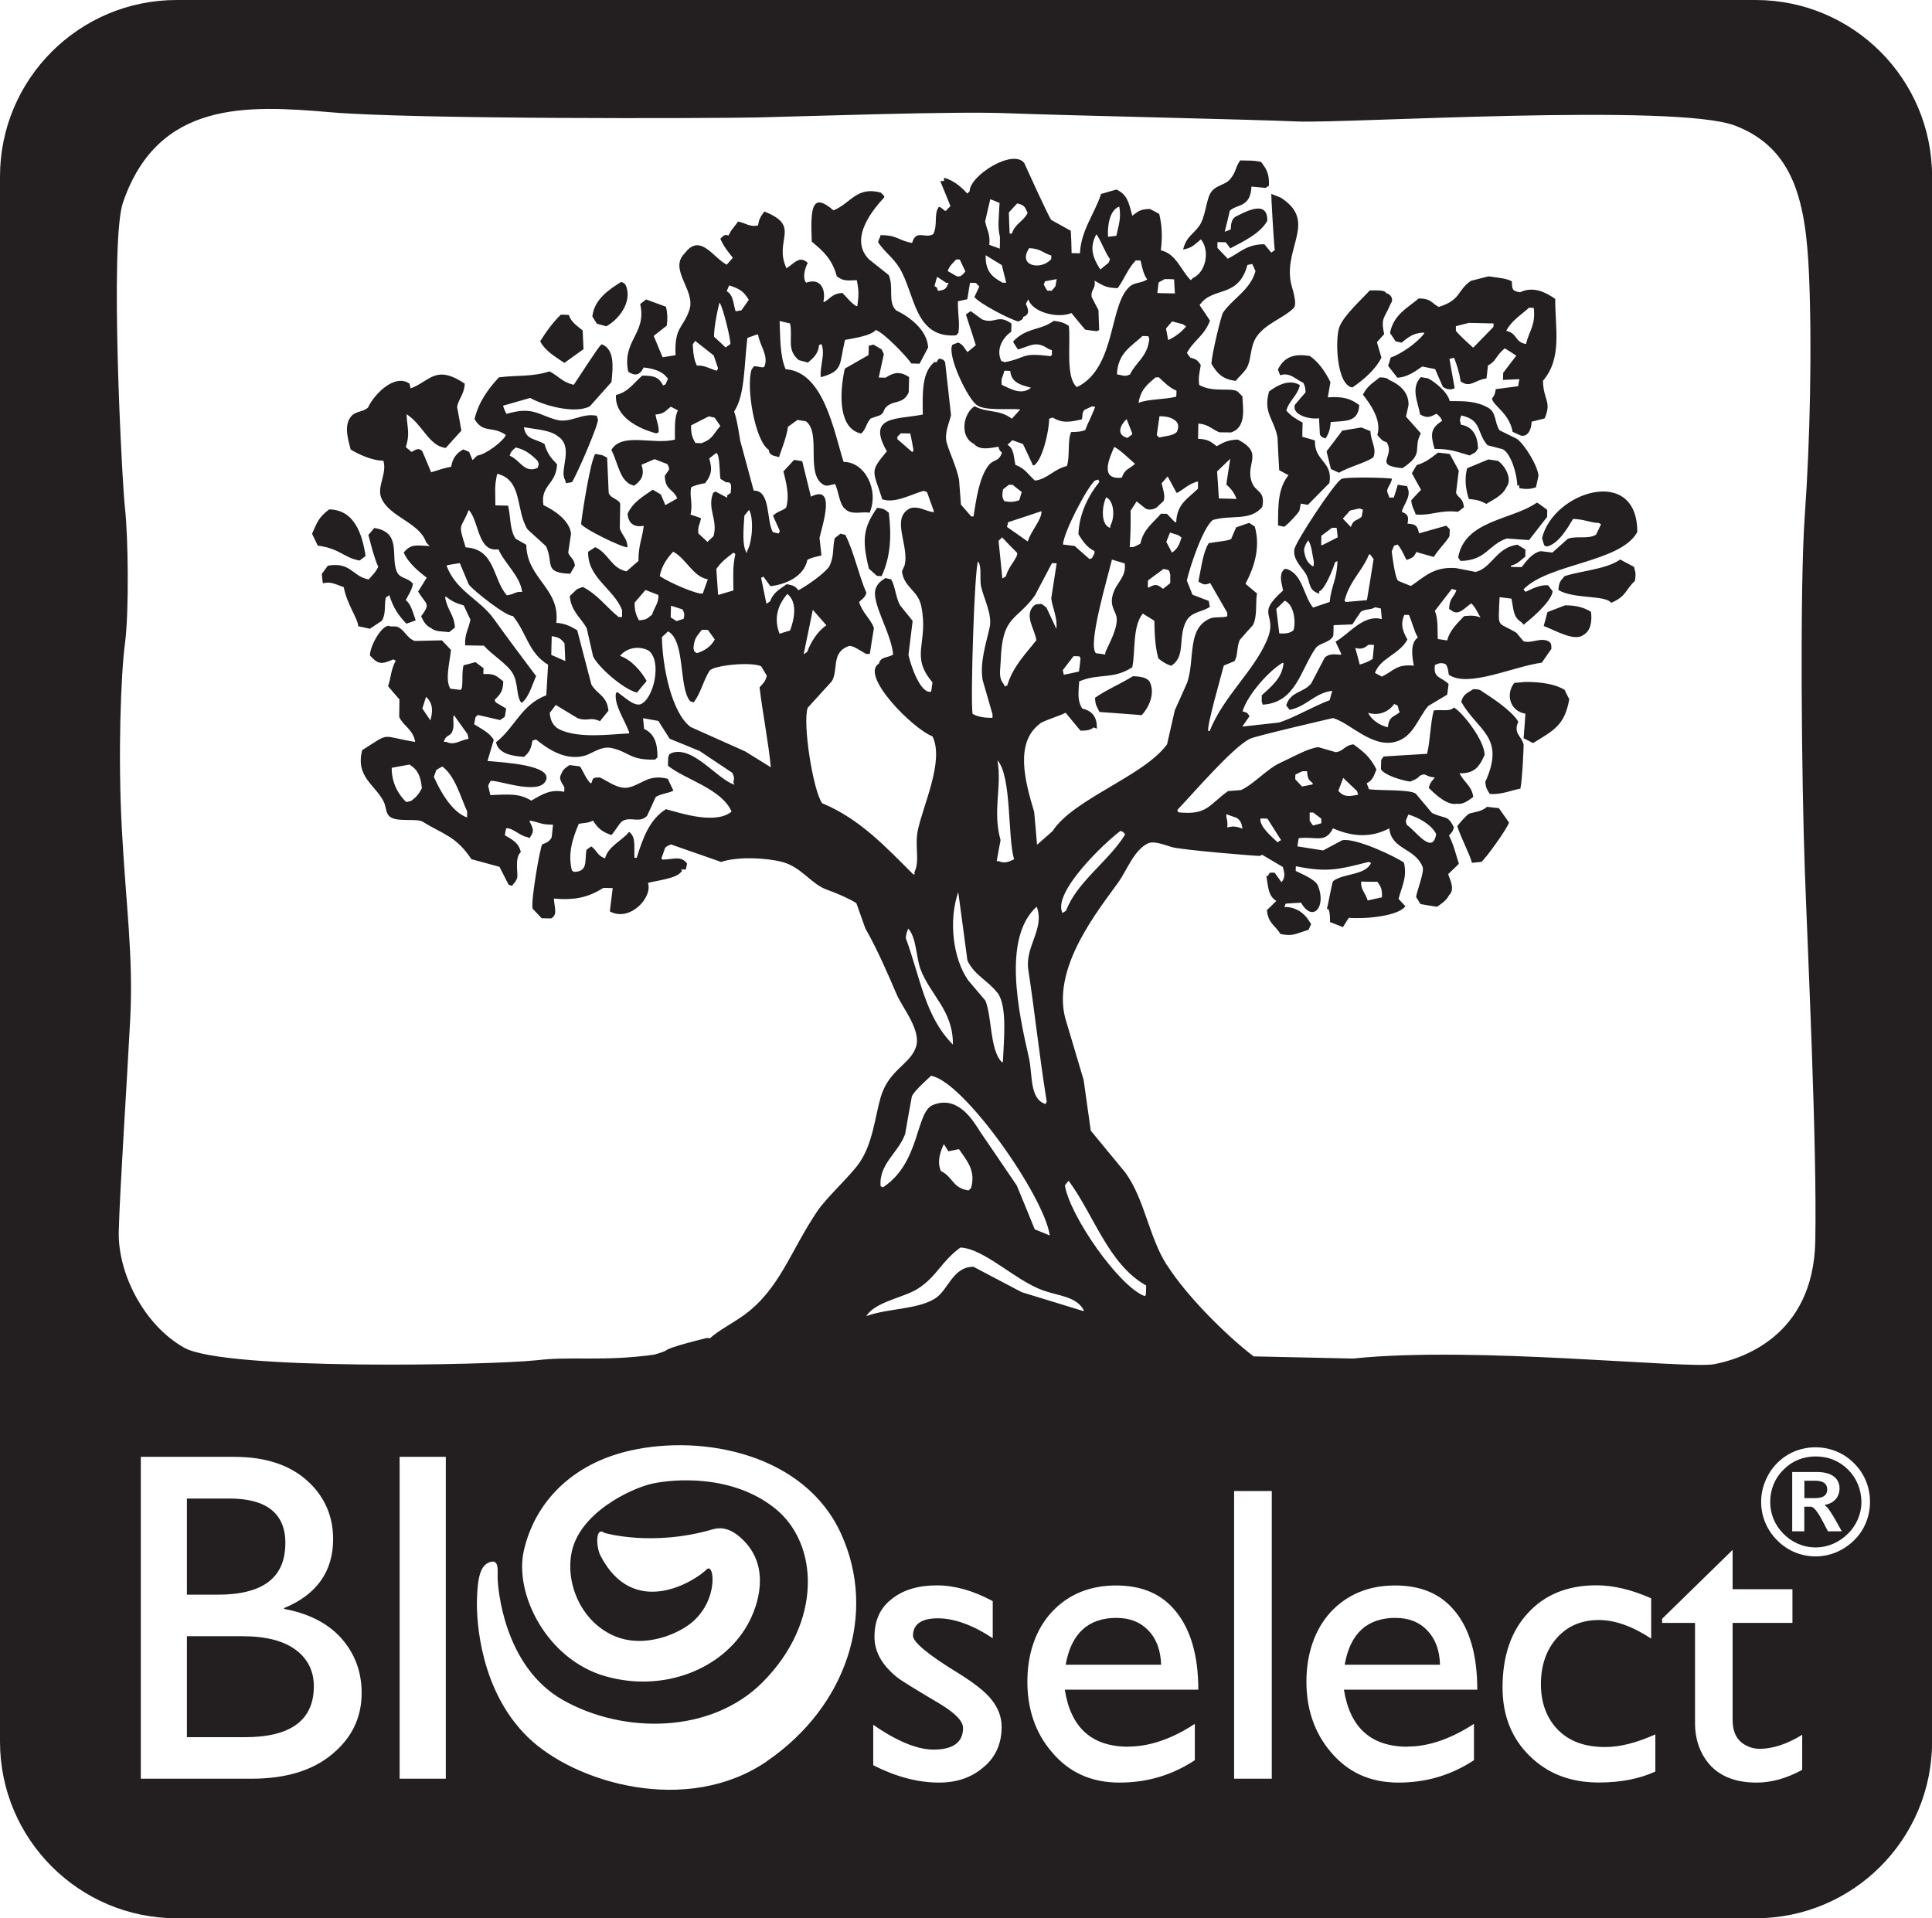 <svg xmlns="http://www.w3.org/2000/svg" id="Layer_2" data-name="Layer 2" viewBox="0 0 249.32 247.56"><defs><style>      .cls-1 {        fill: #231f20;      }    </style></defs><g id="Layer_1-2" data-name="Layer 1"><g><path class="cls-1" d="M36.83,199.16c0-3.83-2.42-5.77-7.23-5.77h-5.48v12.41h3.95c5.85,0,8.75-2.18,8.75-6.64Z"></path><path class="cls-1" d="M234.26,191.09h-1.41v2.25h1.36c1.01,0,1.59-.33,1.59-1.13,0-.75-.56-1.12-1.54-1.12Z"></path><path class="cls-1" d="M180.13,208.79c-3.71,0-5.9,2.01-6.6,6.05h12.3c-.05-1.85-.59-3.32-1.62-4.4-1.03-1.1-2.41-1.64-4.08-1.64Z"></path><path class="cls-1" d="M226.55,0H22.8C10.21,0,0,10.2,0,22.78v201.99c0,12.58,10.21,22.79,22.8,22.79h203.75c12.59,0,22.78-10.21,22.78-22.79V22.78c0-12.58-10.19-22.78-22.78-22.78ZM43.42,225.89c-2.56,2.44-6.2,3.66-11,3.66h-14.25v-41.54h12.04c4.21,0,7.43,1.12,9.75,3.37,2.01,1.96,3.03,4.39,3.03,7.24,0,4.19-2.13,7.18-6.31,8.9v.12c3.08.56,5.59,1.82,7.3,3.71,1.76,1.96,2.69,4.32,2.69,7.12,0,2.99-1.1,5.42-3.25,7.43ZM57.53,229.55h-5.96v-41.54h5.96v41.54ZM98.98,227.29c-10.31,7.08-24.83,2.81-30.89-3.13-6.08-5.94-6.63-14.83-6.54-17.78.09-2.93.47-4.39,1.69-4.79,1.25-.4.94,1.22.98,2.2.04.94.69,11.24,8.45,15.62,7.79,4.39,19.09,4.36,25.73-2.3,7.78-7.8,7.24-17.89,1.68-22.39-5.58-4.53-13.21-3.84-15.92-3.25-2.69.6-9.52,3.78-10.43,9.07-.71,4.04,1.36,8.67,5.35,10.5,3.98,1.85,8.68-.21,10.47-1.89,1.55-1.45,2.18-3.18,2.35-4.53.21-1.57-.21-2.57-.71-2.08-1.5,1.5-9.44,6.54-13.72-1.82-.55-1.08-.65-3.76.52-2.9.07.03,6.23,1.82,14.01-.46,1.35-.38,2.66.07,4.13,1.62,3.15,3.36,1.85,8,.34,10.7-3.24,5.75-10.86,8.79-18.36,6.64-7.53-2.15-11.8-10.62-10.5-16.25,1.38-5.98,5.96-11.13,13.77-12.88,9.37-2.1,22.45.45,27.14,10.71,4.71,10.24.78,22.3-9.53,29.37ZM126.97,228.02c-1.53,1.35-3.44,2.03-5.79,2.03-2.77,0-5.6-.77-8.49-2.24v-5.22c3.19,2.22,5.88,3.27,7.99,3.2,2.39-.05,3.6-.99,3.6-2.79,0-.87-.98-1.89-2.95-3.09-3.16-1.87-5.01-3.01-5.54-3.43-1.98-1.59-2.94-3.32-2.94-5.22,0-2.08.69-3.7,2.18-4.86,1.47-1.21,3.44-1.8,5.88-1.8,2.23,0,4.65.65,7.2,2.03v4.79c-2.55-1.7-4.97-2.57-7.09-2.57s-3.2.77-3.2,2.25c0,.81,1.94,2.45,5.93,4.88,2.02,1.27,3.49,2.4,4.26,3.44.8,1.01,1.25,2.18,1.25,3.42,0,2.14-.75,3.88-2.28,5.18ZM125.57,163.48c-2.68.05-3.21,3.08-4.94,4.12-2.33,1.43-6.14,1.24-8.83,2.25,1.07-1.82,4.78-2.38,6.58-3.5,2.48-1.54,3.08-3.56,5.56-5.35,3.03.11,7.13,4.28,10.64,5.52,2.08.75,4.27.77,5.26,2.53v.16c-2.67-.82-5.33-1.64-7.99-2.45-2.09-1.1-4.18-2.2-6.27-3.3ZM120.15,138.84c4.2.66,14.63,15.57,15.32,20.6-.65-.26-1.29-.52-1.94-.79-.77-1.91-1.54-3.78-2.32-5.66-1.56-2.31-3.14-4.61-4.7-6.9-.97-1.54-2.91-4.8-6.14-3.48-2.23.93-1.59,7.46-6.43,10.62-.09-.04-.2-.11-.3-.14-.25-2.9,2.34-4.35,3.17-6.76.28-1.61.56-3.23.86-4.82.29-.72,1.88-2.1,2.47-2.67ZM116.89,121.05c.07-.7.15-.77.32-1.21,1.05,1.16,1,3.6,1.56,5.18,1.23,3.37,4.25,5.36,4.2,9.79-3.58-3.62-4.14-8.4-6.08-13.76ZM126.6,75.66c.35,1.6,1.48,3.61,1.11,5.32-.41,1.9-1.3,4.47-.9,6.79.42,1.48.84,2.94,1.27,4.41v.46c-1.21,0-1.88-.14-2.57-.51-.3-1.72.25-18.95.71-19.68.52.74.17,2.15.38,3.2ZM128.72,128.11c1.32,1.76.8,6.26.7,8.95h-.15c-1.53-1.54-1.25-5.84-2.11-7.93-.74-.86-1.47-1.73-2.22-2.62-1.99-2.85-2.54-7.77-1.28-11.38.39,2.93.8,5.87,1.18,8.81.87,1.9,2.7,2.64,3.86,4.18ZM128.72,98.12c1.86,2.06,1.29,9.99,2.15,12.77-.55.27-1.21.61-1.96.25h-.29c.16-.9.32-1.81.5-2.72-1.07-3.83.21-6.82-.4-10.3ZM133.29,60.05h.16c1.06-.68,1.94-4.38,1.94-6.02.16-.04.31-.1.46-.15,1.23.77,2.28.59,3.78.23.09-.6,0-.86.32-1.21.31-.14.61-.28.93-.44.14,0,.3.02.45.02-.42,1.21-.94,2.04-1.27,3.01-.57.26-1.26.25-1.83.27-.5,1.04-.13,3.14-.55,4.38-1.76.43-2.47,1.68-4.12,1.88-.87-.75-1.26-1.58-2.52-2.02-.25-1.11-.16-2.06-1.02-2.6.21-.19.41-.38.62-.59.45.17.91.33,1.37.49.44.91.87,1.83,1.29,2.76ZM129.27,49.66c-.11-.94.14-.91.33-1.81.26,0,.5,0,.77.02.13,1.55,1.42,1.82,2.68,2.17-1.24.99-2.56.19-3.78-.38ZM150.51,69.93c.15-.39.32-.79.48-1.2.34.11.69.22,1.05.33.15.1.3.2.44.31-.33,1-.49,1.41-1.24,1.95-.25-.46-.49-.93-.73-1.39ZM151.02,74.19c0,.36,0,.72,0,1.06-.31.25-.61.5-.93.74-.76-.57-.94-.67-1.82-.18-.04,0-.1,0-.15,0,0-.31.02-.6.02-.9.66-.5,1.34-.99,2.01-1.48.79.15.69.06.88.77ZM151.78,67.39h-.16c-.35-.36-.69-.72-1.03-1.08-.26,0-.51,0-.77-.02-1.03,1.23-2.25,1.96-2.66,3.88-.3.14-.61.31-.91.44h-.46c.11-1.85.13-2.87.11-4.7.25-.4.51-.8.78-1.2.39.32.78.63,1.18.94.45.21.94.1,1.36-.12.32-.29.63-.59.94-.88.25-.66-.09-1.53-.25-2.28.25-.3.52-.6.77-.89.4.71.77,1.43,1.17,2.15,1-.52,1.38-1.08,2.6-1.47.06,0,.1,0,.15,0,0,.3,0,.6,0,.9-1.21,1.22-2.74,1.93-2.81,4.33ZM149.28,56.13c.12-.81.23-1.61.35-2.42.9.03,1.47.14,1.96.51.51.35.57.86.28,1.52-.48.51-1.54.54-2.3.72-.1-.1-.2-.21-.29-.32ZM150.75,43.89c-.09-.5-.18-1.01-.28-1.5.26-.31.52-.59.79-.91.45.11.89.23,1.35.35.15.09.32.19.45.3-.67.79-1.33,1.28-2.3,1.76ZM149.65,37.82c-.1,0-.19,0-.3,0,.06-.45.12-.92.17-1.37.25-.14.53-.29.77-.43.4,0,.8,0,1.22.03.04.59.06,1.21.11,1.82-.66-.02-1.31-.03-1.98-.04ZM149.58,48.72c.69.65,1.31,1.3,2.24,1.7,0,.24,0,.51-.03.77-1.56.4-3.58.28-4.86.8.25-1.7,1.17-2.41,2.19-3.29.16,0,.31,0,.45,0ZM145.8,48.34c-.73.29-.75.12-1.66-.03.1-2.74,1.85-3.6,3.29-4.94.25,0,.49,0,.75.02.05.1.1.2.14.31-.23,2.36-1.71,2.97-2.51,4.65ZM146.1,55.92c0,.05,0,.1,0,.15-.18.14-.4.3-.61.44-1.54-.4-.86-1.74-.1-2.42.24.6.48,1.21.72,1.83ZM146.47,59.86c-.72.67-1.33.65-1.7,1.78-2.94.35-1.59-2.57-.98-3.96.59.22,2.07,1.65,2.67,2.17ZM143.29,67.82c0,.1-.02.21-.02.31-1.27-.4-1.07-2.83-.52-3.95,1.03.44,1.16,2.59.54,3.64ZM143.5,72.22c.54.16,1.1.32,1.64.49.24,1.9-1.19,2.47-1.58,4.2-.32,1.34.42,2.02.53,2.73.21,1.34-.93,3.37-1.44,4.52,0,.11-.03.21-.03.31-.38-.07-.79-.12-1.19-.17-1.1-1.04,1.48-9.65,2.06-12.08ZM141.24,71.11v.3c-.11.2-.21.41-.31.6-.1.05-.21.1-.32.15-.65-.58-1.28-1.14-1.93-1.7-.5-.06-1-.12-1.51-.19.12-1.66,3.08-7.31,4.11-8.24.16-.05.31-.1.46-.14.04.1.09.21.13.31-1.29,1.58-2.62,3.99-2.7,6.75.58.9,1.04,1.66,2.07,2.17ZM139.44,85c-.07.51-.1,1.01-.19,1.52v.14c-.65.15-1.31.29-1.97.42-.04-.2-.09-.4-.12-.61.45-.6.93-1.2,1.38-1.79.26,0,.51,0,.77.03.04.09.1.2.14.3ZM136.33,81.16c-.43-.93-.87-1.83-1.29-2.75-.21-.17-.4-.31-.6-.47-.73.03-.88.03-1.21.43-.97,1.28.35,2.94.51,4.25-1.37,1.75-3.04,3.41-3.75,5.83-.1.05-.21.09-.31.15-.05-.1-.1-.2-.15-.31-.71-.85-.44-1.72-.39-3.03.2-5.9,1.98-5.06,4.4-8.39.74-1.4,1.48-2.8,2.21-4.19.2,0,.4,0,.61.02-.23,1.5-.47,3.02-.7,4.52.16,1.27.83,2.46.66,3.96ZM132.7,125.16c.88,5.75,1.41,11.03,2.38,17.02-.04.09-.1.19-.16.3-2.1-.66-1.64-3.79-2.14-5.96-1.36-5.96-3.43-15.51,1-19.51,1.1,2.83-1.54,5.11-1.08,8.16ZM129.95,68c.06-.2.11-.4.15-.61,1.44-.47,2.86-.93,4.29-1.42.11,1.03-1.35,2.53-1.76,3.91-.9-.64-1.79-1.25-2.68-1.88ZM130.21,62.56c.15,0,.31,0,.46,0,.39.31.78.63,1.19.94-.12.34-.22.7-.32,1.05-.65.24-1.22.29-1.97.11-.27-.57-.25-.76-.13-1.51.25-.19.5-.38.76-.59ZM131.25,71.35c.2.54-1.15,1.78-1.43,3.01-.15.1-.31.21-.47.3-.15-1.62-.32-3.24-.49-4.86.16-.15.31-.3.46-.45.64.67,1.28,1.35,1.94,2ZM125.31,153.33c-.11.09-.21.19-.31.3-2.07-.28-2.03-1.76-3.57-2.5-.55-1.17-.09-2.5.37-3.48.19.31.38.61.59.93.46-.09.91-.19,1.36-.28,1.01,1.49,2.21,2.73,1.56,5.03ZM144.6,107.22c.49.23.3.1.6.47-2.12,3.46-6.21,6.08-7.63,9.84-.15.1-.31.2-.46.3-1.35-2.67,5.55-9.18,7.5-10.61ZM137.43,152.96c.16-.18.31-.4.47-.58,3.27,4.39,5.12,10.78,10.01,13.52,0,.4-.02.8-.04,1.21-.03.05-.07.1-.14.16-3.32-1.22-9.7-10.38-10.31-14.31ZM145.65,225.4c2.66,0,5.56-.97,8.54-2.93v4.69c-2.88,1.9-6.1,2.89-9.73,2.89s-6.54-1.31-8.76-3.99c-2.09-2.44-3.12-5.5-3.12-9.03s1.03-6.71,3.16-9c2.11-2.27,4.91-3.42,8.27-3.42s5.93,1.1,7.72,3.34c1.91,2.32,2.91,5.7,2.91,10.11h-17.23c.77,4.91,3.48,7.36,8.23,7.36ZM150.56,163.23c-2.27-3.53-2.86-8.51-5.35-11.92-1.5-1.8-2.96-3.6-4.45-5.4-.3-2.18-.61-4.35-.92-6.54-.79-2.69-1.61-5.38-2.4-8.07-1.63-6.6,4.31-13.83,6.87-17.43,1.13-1.57,2.06-4.25,3.9-5.06.81-.31,2.29.3,3.01.51,1.31.38,11.18,1.18,11.35,1.14.1-.05.2-.1.3-.15.89.53,1.79,1.04,2.68,1.58.19.67.37,1.36-.18,1.96-.31-.41-.58-.82-.89-1.23-.21,0-.4,0-.59,0-.43.48-.02.38-.47.44.25,1.4.21,2.54,1.29,3.21-.41.39-.82.79-1.22,1.19.18,1.76,1.07,1.92,1.75,3.08,1.64.31,1.85,0,3.63-.55.12-.25.22-.5.33-.74-.11-.16-.2-.31-.3-.45-.62-1.01-1.8-1.81-3.15-1.74.05-.14.11-.31.16-.44.66-.04,1.31-.08,1.98-.13,1.56,2.69,3.32.45,2.17-2.23-.37-.8-2.06-1.46-2.85-1.86,0-.21,0-.4.02-.61,4.14.85,5.63.39,9.4-.56.1.04.21.1.3.14-.75,1.63-3.56,1.31-4.89,2.34-.16.16-.62,3-.82,3.62.4-.29.42,1.12.42,1.67.54.21,1.1.42,1.66.65.25-.41.51-.8.76-1.2,2.33.18,6.45-.26,7.3-1.5-.29-.31-.59-.63-.88-.94.42-1.63,1.14-2.78.7-4.68-.99-.73-6.26-3.26-7.98-2.89-.81.44-1.63.88-2.45,1.31-1.11-.17-2.22-.34-3.32-.52.05-.36.1-.71.17-1.06,2.22-.27,3.41.73,4.42-1.27,2.81,1.24,5.16,1.11,7.26,0,.31,2.8,3.27,2.48,4.29,4.94.3.58-.66,2.94-.83,3.91.18.31.39.62.57.92.72.13,1.43.25,2.13.35.56-.37,1.23-.82,1.55-1.48.78-.76.2-1.85-.11-2.73.46-.44.94-.88,1.39-1.34-.45-1.38-.63-2.32-1.28-3.65.34-.41.45-.38.64-1.05-.86-1.68-1.06-1-2.85-1.87-.7-.84-1.38-1.65-2.07-2.47-.71-.57-4.54-.38-6.04-.57-.1-.25-.19-.51-.3-.78.77-.36.94-.98,1.26-1.79-.84-1.6-1.55-2.2-2.97-3.23-1.2.14-1.27.91-2.29,1.01-.75-.21-1.5-.43-2.25-.65-1.4.17-3.39,1.34-4.89,2.02-1.68.75-3.41,2.75-5.07,3.52-.56.05-1.11.08-1.68.13-2.44,1.74-2.67,3.15-6.41,2.74-.06-.1-.1-.19-.14-.3,1.96-2.04,7.23-8.2,9.42-9.21.91-.4,10.66-2.65,10.66-2.65,2.17.57,5.04,3.91,8.11,3.05,2.29-.65,2.83-3,4.19-4.61.81-.48,1.63-.98,2.45-1.46.07-.45.12-.92.18-1.37-.91-.95-2.02-.7-1.76-2.46.44-.2.79-.36,1.37-.11.28.31.35.86.41,1.36,2.47,1.74,8.33-1.06,12.01-1.55.4-.6.84-1.2,1.24-1.79-.04-.65.02-.6-.28-.92-1.07-.64-2.34.31-3.34-.07-.3-.36-.59-.73-.89-1.07-2.57-1.58-2.36-.33-2.18-4.6.51.07,1.02.11,1.53.19.32,1.48.18,2.33,1.3,3.05.09.1.19.2.28.31.82-.66,3.56-2.91,3.74-4.31-.21-.25-.38-.52-.59-.78-1-.08-1.98.41-2.9.85-.09-.09-.19-.2-.28-.31,3.25-3.38,12.55-3.46,14.69-7.41.03-8.71-10.88-5.2-12.29.8.09.31.19.6.28.92.1.05.2.1.31.15,1.49-.27,2.73-2.42,3.41-3.56,1.43.03,2.31.51,3.31.52.1.05.2.11.3.16-.21.45-.41.9-.64,1.35-1.01.63-2.52.11-3.64.53-.66.59-1.34,1.19-2,1.78-.49-.06-1-.13-1.5-.18-1.08.21-1.89,1.31-2.46,2.06-.45,0-.91-.02-1.38-.03v-.16c.94-.24,1.21-.7,1.85-1.16,0-.31,0-.61.02-.92-.35-.2-.7-.42-1.04-.63-2.76.39-3.27,2.98-5.38,3.52-.85-.16-1.71-.33-2.57-.5-2.93-.21-4.11,1.21-5.79,2.31-.56-.22-1.11-.43-1.64-.66-.41-.34-.73-2.97-.84-3.79.1-.25.21-.51.3-.75.17-.05.33-.1.47-.14.63.73.9,1.64,1.17,1.99.69-.29.93-.33,1.23-1.03.75.21,1.51.43,2.26.64.66-1.06,1.52-1.83,2.03-2.68,0-.29.02-.6.03-.9-.17-.16-.31-.31-.45-.46-1.17.32-2.35.66-3.51.99-.22-.93-.34-1.19-1.49-1.25.16-.86.11-1.2-.73-1.52.09-.72,1.14-1.87.82-2.87-.05-.15-.09-.3-.14-.45-.4-.05-.8-.12-1.21-.18-.16.56-.33,1.11-.51,1.65h-.58c-.05-.16-.1-.31-.15-.45-.4-.68.28-.98.5-1.97-.31-.15-5.99-.28-6.53.02-.91.5-5.94,8.12-6.08,9.12-.2,1.41,1.17,2.42,1.61,3.36.49,1.15.28,1.91,1.61,2.32v-.31c.65-.11,1.78-2.83,2.04-3.75.1-.05.21-.1.31-.14-.1,2.58-.76,2.97-1.01,5.28-.71.24-1.44.47-2.14.72-1.22-1.49-1.31-4.12-3.22-4.92-.46-.13-.44-.13-.76.29-.38.81-.02,1.63.11,2.43-3.76,3.32-.53,2.86-2.11,6.47-1.77,4.06-5.53,7.12-7.37,11.66h-.16c-.3-.38,1.66-7.13,1.99-8.45.47-.18.93-.38,1.39-.58.45-.73.25-1.7.66-2.71.57-.66,1.13-1.29,1.71-1.93.59-1.09.32-2.94.52-4.08-.49-.42-.98-.83-1.48-1.25,1.04-1.98,1.99-4.57,1.2-7.39-.24-.16-.49-.31-.73-.47-.56.19-1.12.38-1.68.58-.21.5-.43,1-.64,1.5-.29.22-1.99.38-2.89.54-.75,1.17-.96,3.15-1.31,4.81v.16c.67.39.75.46,1.5.18.74,1.28,1.47,2.54,2.2,3.83,0,.16,0,.31,0,.45-.59.24-1.41.02-2.14.26-3.1,1.24-2,5.16-3.02,8.27-.53,1.21-1.07,2.41-1.61,3.6-.33,1.46-.67,2.93-1,4.4-3.01,4.12-12.06,7.02-14.77,11.19-.67.59-1.35,1.19-2.01,1.77-.11-1.41-.24-2.83-.37-4.25-1.19-3.94-2.51-8.89.7-11.34.2-.32,2.71-1.08,3.36-1.45.63.78,1.28,1.54,1.91,2.31.45,0,1.26.02,1.68-.41.15.04.31.1.44.16.04-1.58-.63-2.29-1.9-2.61-.61-1.01-.49-1.89-.38-3.49,2.53-1.1,4.35-.19,6.85-1.83.42-1.91,0-5.29,1.36-6.93.49.32,1,.62,1.49.93.02,1.77.12,3.49.52,4.87.55.42.84.66,1.64.94,1.94-1.18.84-3.55,1.92-5.7.66-1.32,2.13-1.21,3.08-1.91-.05-.26-.1-.5-.14-.76-.7-.27-1.4-.53-2.1-.8-.25-.61-.48-1.21-.73-1.83.4-1.78,2.06-6.77,3.34-7.81,2.42-.71,4.81.19,6.39-1.68.44-2.09-.8-1.88-1.29-3.07-1.05-2.55,1.67-3.79-1.85-5.63-1.35.04-1.88.39-2.73.85-.73-.54-1.09-.91-2.41-.95,0-.66.03-1.31.04-1.97,1.28.1,1.78.74,2.69,1.13.52,0,1.02.02,1.52.02,2.11-.68,1.49-3.38,1.47-4.67-.21-.21-.39-.4-.61-.61-.86-.57-3.12.19-4.96-.85-.15-.96.05-1.61.2-2.58-.38-.55-.53-.75-1.34-.94-.16-.19-.3-.4-.45-.61.92-1.69,2.22-2.17,2.98-4.17-.44-.68-.89-1.35-1.34-2,1.64-2.47,4.98-.79,6.17-5.18.21-.04.4-.1.62-.13.13.3.29.59.42.92-.66,2.44-3,3.59-4.19,5.36-.22.32-1.48,5.43-1.49,6.61.74,1.21,1.35,1.96,3.13,2.2.18-.3,1.05-1.06,1.4-1.64.66-1.1.4-2.74,1.29-4.06,1.19-1.73,3.52-2.42,4.77-3.69.59-.59-.25-2.65-.38-3.49-.75-4.53,3.4-7.79-1.28-10.78-.41-.16-.81-.33-1.21-.48-.03.07.29,5.87.45,7.28-.16.09-.31.19-.45.3-.3-.37-.61-.72-.89-1.08-2.29,0-3.16,1.09-4.73,1.87-.44-.46-.89-.92-1.33-1.39v-.75c.37,0,.72,0,1.07.02.19.25.4.52.59.78,1.63-.87,3.87-1.9,4.77-3.55.09-2.94-3.16-.97-4.09-.54-.51.33-.59.87-.63,1.66-.26.1-.51.19-.77.29.23-.91.45-1.81.66-2.72.94-.88,2.67-.38,2.79-3.11.61.05,1.2.11,1.81.17.16-.09.32-.19.45-.29.05-1.63-.35-2.14-1-3.05-.89-.25-2.1-.17-2.71-.21-.68.95-.45,1.37-1.27,2.39-.69.86-2.01.77-2.61,1.91-.56,1.06-.61,3.07-1.45,4.21-.77,1.07-1.63,1.33-2.04,3,1.18-.26,1.23-.45,2.3-1.32,1.21,1.48.61,4.25-1,4.97-.1.1-.23.2-.31.3-1.26-1.21-1.85-3.41-3.86-3.85.23-2.02.12-3.29-.21-4.7-.38-.22-.79-.43-1.2-.64-1.31.02-1.54.34-2.28.87-.49-1.87-.68-2.72-2.04-3.38-.67.19-1.33.38-1.98.57-.86,2.59-2.61,4.73-2.73,7.66-.37,0-.72-.02-1.08-.02-.02-.96-.04-1.92-.1-2.88-.84-.47-1.69-.94-2.53-1.41-.41-.54-3.48-7.34-3.48-7.34-1.45-1.9-7.05,1.62-7.05,3.65-.1.09-.2.19-.31.29-.71-.82-1.77-1.72-2.99-2.04-.03.65.17.31-.48.46.45,1.07.88,2.13,1.31,3.2-.16.16-.32.3-.46.45-.21.45-.42-.11-.91-.33h-.15c-.65.96-.1,2.15-.68,3.48-1.07.69-2.22-.69-2.75,1.15-1.8-.3-1.86-1.01-4.07-1-.07.34-.14.3-.33.9.84,1.29,2,2.02,2.81,3.4,1.98,3.34,1.9,9.01,7.25,8.63.1-.1.2-.21.31-.31.21-1.4-.08-2.17-.06-4.09.39-.09.8-.18,1.21-.26.11-.71.24-1.41.35-2.12.25,0,.51,0,.76.02.15.16.29.31.44.46-.21.45-.42.89-.63,1.35.56.8,4.64,2.93,5.68,3.16.55-.3.54-.22.63-.6.89-.31.65-.97.33-1.67.1-.19.21-.4.31-.6.51,1.67,3.76,2.53,5.57,1.78.59.73,1.18,1.44,1.78,2.15.5.07.99.14,1.49.19.11-.04.22-.1.31-.14-.03-.87-.07-1.72-.09-2.58-.31-.57-.59-1.13-.88-1.69-.14-1.02.56-1,.37-2.11,1.1.61,1.43.94,2.99.97.86-1.2,1.35-2.58,2.34-3.59.21.02.42.02.61.02.21.96.39,1.8.86,2.44-.7.45-1.21.34-1.99.72-3.04,2.02-1.83,10.62-7.08,13.18-1.49-1.2-.8-5.55-1.04-7.9-.53-.36-1.06-.57-1.96-.65-1.77,1.29-3.42.8-5.2,2.62-.01.05-.01.11-.01.15.19.31.39.62.59.92,1.54-.4,2.29-1.21,3.95-.07.15.07.28.11.44.16v.61c-.07.05-.11.1-.16.16-3.99-.48-2.96.21-5.92.78-.15-.05-.31-.11-.45-.15-.75-1.58.27-3.1,1.28-3.77.02-.35.02-.71.03-1.06-1.74-1.27-2.15.1-3.77-.53-.5-.35-1-.73-1.49-1.08-.21.14-.41.3-.62.44.44,1.31.86,2.65,1.28,3.96-.36.3-.71.6-1.07.89-.48-.57-.46-.85-1.19-1.24-.26.11-.52.2-.77.3-.71,1.4,2.03,7.04,3.17,7.78,1.04.79,4.22.4,5.6.56-.36.41-.74.8-1.09,1.2-1.63-1.25-3.19-.72-4.81-1.62-1.53,1-1.93,3.98-.09,4.86.77.89,2.13.54,3.17.37.16.54.12.44.45.76-.36,1.2-1.12.86-1.71,1.63-1.27,1.65-1.61,4.51-1.96,6.62-.1,0-.2-.02-.3-.02-.44-.51-.89-1.02-1.32-1.52-.09-1.07-.17-2.14-.24-3.2-.32-1.64-1.17-3.35-1.58-4.72-.38-1.33.37-2.73.54-3.63-.26-2.27-.51-4.55-.76-6.83-.3-.4-.16-.3-.76-.47-.55.52-.08.54-.61.44-1.62,1.35-1.56,3.85-1.51,6.79-3.32.66-7.3.11-4.64,4.74-2.28,2.75-1.79,2.4-.59,6.2,1.66.57,3.74-.66,5.33-1.09.16.04.31.1.45.17.28.8.57,1.63.87,2.43v.16c-1.22-.18-1.81-.8-3.02-.53-2.64,1.26-.07,4.87-.76,7.41-.12.25-.23.5-.33.75.26,2.08,2.06,2.44,2.48,4.44,1.02,4.82-1.52,6.39,1.46,9.88-.05.4-.12.8-.17,1.2-1.35.36-2.63-3.32-2.93-4.76.18-1.45.36-2.92.54-4.37-.53-.67-1.08-1.34-1.63-2.02-.55-.99-.62-2.46-1.14-3.34-.24-.06-.5-.12-.75-.17-.6.43-.93.58-1.24,1.34-.66,1.78,2,5.69,2.24,8.53-.66.45-1.63.24-1.83,1.17-2.51,1.5,4.38,8.44,6.91,9.39,1.56,3.19-1.25,8.92-1.91,12.21-.39,1.98.29,3.84-.41,5.3,0,.1,0,.2,0,.31h-.15c-3.47-3.44-6.85-7.15-11.77-9.19-1.17-1.63-2.54-10.25-1.87-12.31,1.04-1.14,2.07-2.28,3.11-3.42.88-1.43-.09-3.64,2.06-4.5.53-.31,1.57.55,2.4.97h.45c.17-1.11.34-2.2.53-3.33-.33-1.1-1.44-1.9-1.91-3.36.41-.47.7-.47.94-1.2-.98-2.23-1.64-5.4-2.72-7.48-.21-.04-.41-.1-.61-.16-.26.19-.51.38-.76.59-.31,1.34-.04,2.3-.69,3.62-.62.95-2.98,2.57-3.99,3.1-.4-.51-.67-.65-1.51-.79-.91.65-1.73,1.07-2.16,2.23-.15.1-.31.2-.46.3-.23-1.12-.45-2.24-.69-3.36.11-.04.2-.1.31-.14.3.41.59.83.89,1.23,1.92-.21,4.33-1.21,4.77-3.39.47-.29,1.12-.4,1.82-.58-.09-.75-.16-1.5-.25-2.26.35-1.59,2.19-7-1.11-5.32-.37-1.54-.74-3.06-1.12-4.58-.36-.05-.69-.11-1.05-.17-.46.5-.93.99-1.38,1.49.31,1.22.83,3.13.35,4.68-.56.45-1.21.51-1.69,1.04.3.66.58,1.32.88,1.98-.06.1-.11.2-.16.31-.25-.06-.51-.11-.75-.18-.85-1.54-.26-5.41-2.46-5.35-.56-2.09-1.13-4.17-1.69-6.25-.08-.06-.37-2.71-.84-3.95,1.41-2.19,1.26-5.77,1.71-9.51.41-.15.83-.3,1.23-.44h.15c.2,1.4,1.38,2.7.83,4.11-.17.28-.55.02-1.36-.02-.11.15-.21.3-.31.44-.73,2.3.45,9.25,2.22,10.35.06.62.39.75,1.34.94.03-.31.94-2.39,1.14-3.91.4-.3.82-.6,1.24-.89.34.07.69.12,1.05.17,2.01,1.4.02,6.57,2.1,8.07.59.45.9.18,1.67.03.46.8.55,2.62,1.3,3.21.82.89,2.42.27,3.17.52,1.27-2.97-.65-6.62-3.35-6.57-1.25-3.9-2.55-11.64-7.48-11.97-.77-1.7-.69-4.3-.78-6.22.46.1.91.21,1.35.31.39,1.98-.51,3.36,1.13,4.74.39.11.79.2,1.19.32-.03-.1,1.35-.83,1.41-2.25.1-.04.21-.1.31-.15.54,1.25-.2,2.75-.09,4.25h.15c2.79-.82,2.22-1.6,2.99-4.78,1.47-.27,3.43-.59,3.96-1.28,1.02.3,4,3.42,4.6,4.32.35.02.71.02,1.06.03.37-.71.73-1.4,1.11-2.1-.14-2.27-2.39-3.95-4.14-4.79-1.12-1.07-.25-3.03-.96-4.56-.84-.68-1.7-1.35-2.55-2.03-2.66-2.71.66-6.56,1.98-7.98v-.16c-.14-.16-.28-.31-.44-.46-3.13-.86-3.91,1.42-6.11,2.29-2.78-2.39-2.99-.38-2.8,4.04,1.48,1.21,2.64,2.27,3.23,4.47.83.6,1.18.57,2.58.5.27,1.34.27,1.94.07,3.34h-.16c-.8-.53-1.13-1.08-1.78-1.7-1.29.11-1.46.65-2.29,1.16h-.16c.35-1.4-.22-3.2-2.23-2.47-.5-.73-.13-1.86.22-2.57-1.07-.96-1.67,0-2.74.71-1.72-3.64,2.01-5.42-2.86-7.33-.4.55-.69.9-.81,1.8-1.06.22-1.55-.28-2.57-.51-.31.4-.62.8-.91,1.19-.12.21-.23.4-.33.61-.57-.16-.64.03-1.06.42.45,1.04.99,1.66,1.61,2.46-.27.3-.53.6-.78.89-1.74-.87-3.43-4.16-5.42-1.47-2.15,2.08,1.44,4.77.6,7.29-.81,2.43-1.96,2.15-1.79,5.86-.56.1-1.12.18-1.67.27-.39-.93-.77-1.83-1.15-2.76.55-.44,1.12-.87,1.69-1.33.12-.98.09-1.54-.1-2.43-.86-.31-1.7-.63-2.56-.94-.25.19-.52.38-.77.59.87,3.85-2.39,4.68-1.54,8.75.9.56,1.49.45,1.98-.56,1.09.09,2.33.47,2.84,1.11.1.11.2.22.31.32-.11.23-.22.49-.32.74-.1.05-.21.1-.31.15-.52-1-1.08-1.29-2.7-1.27-1.07.92-1.8,2.12-3.39,2.5-.16,2.88,2.99,4.36,5.2,4.95.1-.05.2-.09.31-.14.05-.85-.25-1.35-.41-2.29,1.18-.09,1.29-.51,1.99-1.01.31.16.59.31.9.47-.45.9-.38,2.17-.38,3.77-2.75.73-6.85-1-8.21,1.35.64,1.09,1.02,3.37,2.04,4.14.25.28.5.31.9.47.96-.7,1.38-1.36.96-2.71.57-.25,1.13-.49,1.68-.72.55.22,1.11.43,1.66.64.42.83.19.64-.34,1.52.06,1.9,1.08,1.62,1.61,2.9-.51.3-1.01.59-1.54.87-.18-.46-.38-.92-.58-1.37-.35-.2-.69-.43-1.04-.62-1.25.87-2.57,1.61-3.25,3.11.1,1.3.88,1.76,2.09,1.56-.2,1.61-.69,2.5-.69,4.53-.52.45-1.04.89-1.54,1.34-2.03-.44-2.25-2.29-4.03-3.12-.31.19-.61.39-.92.59-.09,3.37,3.29,4.75,4.38,7.52,0,.31,0,.59,0,.9-.16,0-.29,0-.45,0-1.6-1.29-2.67-2.88-4.62-3.88-.24.1-.49.18-.75.29-.31.3-.63.59-.93.89.17,1.96,1.43,2.79,2.18,4.13.28,1.22.56,2.43.83,3.65.66,1.41,3.98,4.3,5.67,4.67.41-.51.82-1,1.24-1.49-.67-1.23-1.98-2.76-3.43-3.24.68-.88,2.19-1.44,3.66-.7,1.82,1.33.67,6.34-1.05,6.95-.93.24-2.15-1.07-3-1.59-.05.06-.09.11-.15.16-.23,1.52,1.07,3.31,1.71,5.03v.15c-2.58.13-6.4.67-8.93-.48-.81-.4-1.22-1.06-1.32-2.17.27-.32.52-.68.78-1.02.94.57,1.9,1.14,2.84,1.72,1.41.45,1.47-.23,2.87.37.37-.45.73-.89,1.09-1.35-.19-1.96-1.45-2.08-2.2-3.37-.61-2.33-1.21-4.67-1.83-7.01-.79-.46-1.45-.87-2.7-.96.53-4.47-3.81-5.68-3.87-10.07-.47-.26-.91-.52-1.37-.78-.75-1.05-.65-2.8-.97-4.27-.55-.02-1.1-.03-1.65-.04,0-1.96-.14-2.38.23-4.07,3.33.77,2.36,4.75,3.93,7.18.8.72,1.59,1.46,2.38,2.17,1.02,2.19-.39,3.43,3.12,3.55.2-.35.4-.71.61-1.05-.13-.96-.67-1.06-.87-1.68.12-.8.23-1.61.36-2.42-.14-1.71-2.2-3.08-3.56-3.71-.42-2.6,1.65-2.62,1.76-5.27-.73-.74-1.3-1.42-1.61-2.6-1.15-.75-2.39-.46-2.67-2.18,1.48.26,3.39.35,4.36,1.15,2.17,1.38.17,4.38.94,5.62.05.15.09.31.14.45.25-.04.5-.09.76-.13.6-.87,3.53-7.64,3.35-8.11-.05-.16-.1-.31-.15-.46-2.01-.41-3.39,1.06-5.31.49-2.35-.68-3-1.71-6.34-.73-.1-.2-.21-.42-.29-.62-.06-.14-.1-.29-.15-.44,1.17-.33,2.34-.66,3.5-1,1.51.86,5.63,2.15,7.7,1.08.94-1.05,1.87-2.1,2.79-3.13.21-1.98.42-4.23-1.25-4.88-.07.04-.1.09-.16.15-.28.2-3.05,4.48-3.45,5.08-1.51-.33-1.97-1.14-3.14-1.73-2.23.73-4.15.47-6.52.77-1.33,1.43-2.62,3.14-3.15,5.39,1.14,1.92,2.28.81,4.04,2.05-.27.78-2.7,2.59-3.68,2.65-.21.2-.41.39-.62.59-.15-.35-.29-.7-.44-1.06-.25-.1-.51-.22-.75-.32-.86.47-1.37,1.1-1.57,2.24-1.05.19-1.62.44-2.58.71-.38-.92-.76-1.83-1.16-2.75-.48-.44-.8-.18-1.36.13-.24-.22-.5-.41-.75-.62.54-1.71.22-2.27.09-4.25,2.08,1.3,2.89,4.12,5.07,4.35.66-.75,1.34-1.49,2.01-2.23-.17-1.02-.36-2.04-.55-3.05.17-1.01.85-1.54.98-2.85v-.17c-3.76-2.53-4.51-.29-6.98.62-.05-.21-.09-.4-.14-.61-1.9-1.36-4.56,1.35-5.36,3.08-.76.67-1.71.4-2.3,1.31-.79,1.14-.26,2.82.06,4.1,1.01.62,2.81,1.46,4.22,1.44.53,1.64-.89,3.39-.25,4.84,1.07,2.48,4.92,3.12,5.78,5.72.15.17.31.31.45.46-1.64-.06-2.39-.34-3.35.84.65,1.46,2.04,2.52,2.97,3.25-.38.59-.74,1.2-1.11,1.79,1.05,1.73,1.67,1.48.39,3.18.31.73.62,1.21,1.33,1.56.56.49,1.52.37,2.27.5.25-.2.5-.39.76-.6-.1-1.71-.99-2.2-1.28-3.96.05,0,.1,0,.16,0,.74.56,1.13.78,2.25,1.1.3.62.58,1.23.87,1.84-.27,1.35-.76,1.83-.68,3.32.82.02,1.62.03,2.43.04.98,1.16,2.98,2.33,3.7,3.56.75,1.24.44,3.07,1.14,3.82.94-.61,1.4-2.43,1.89-3.45-1.82-2.41-3.7-4.94-5.45-7.37-1.83-2.56-4.8-3.54-6.08-6.79.01-.06.01-.11.01-.15.55-.1,1.11-.19,1.67-.27.39.91.77,1.83,1.15,2.74.52.75,4.91,4.21,5.68,4.06,1.8,2.17,2.01,4.78,4.56,6.31-.08,1.3-.16,2.62-.23,3.94-3.25,1.23-4.03,4.15-6.5,6.07.05.15.11.3.16.45.55,1.02,1.83,1.32,3.45,1.43.8-.62.94-1.2,1.11-2.11.14-.03.29-.08.45-.14,1.15.91,3.58,2.86,6.32,2.09.85-.23,2.13-1.31,3.5-.97,2.29.55,2.31,1.57,5.56,1.48.11-.1.21-.21.3-.29,0-1.87-.41-3.05-1.73-3.67-.05-.45-.09-.93-.13-1.38.65.11,1.31.23,1.97.35.49.76.97,1.54,1.46,2.3,1.31.52,2.6,1.06,3.9,1.6,1.4.93,2.78,1.88,4.19,2.8.22.48.28.64.13,1.22.04.1.09.21.15.31-2.2-.65-5.31-5.05-8.1-4.1-.46.29-.25.02-.46.6-.01.34-.02.7-.03,1.05,2.14,1.76,6.92,2.95,8.21,5.92-2.05,1.71-6.54.21-8.47-.31-2.12,1.35-2.94,3.63-3.77,6.27-.04,0-.1,0-.14,0s-.11,0-.15,0c-.09-1.45.23-2.65-.69-3.34-.94,1.16-2.69,1.84-3.11,3.42-1-.34-1.02-1.01-1.78-1.55-.21.16-.4.29-.62.45-.23,1.48.2,2.8-1.57,2.84-.1-.05-.21-.11-.3-.15-.58-2.31.14-4.27.88-6.05.57-.13,1.24-.07,1.83-.42.64.98,1.13,1.44,2.38,1.87.39-.37,1.02-1.54,1.41-1.79,1.06-.66,2.18.32,3.19-.68.38-.81.75-1.61,1.1-2.4.39-.42,1.85-.55,2.3-.87-.24-.52-.49-1.01-.72-1.52-2.49-.63-3.26.68-5.02,1.11-1.39.32-2.79-.88-3.77-1.29-.89.05-.83,0-1.07.74-.06,0-.11,0-.15-.02-.53-.51-.92-1.55-1.32-2.13-.45-.07-.91-.13-1.36-.18-.54.4-.79.46-1.07,1.18-.35.56.02,1.01.41,1.67,0,.2,0,.4-.02.6-1.8-.38-2.87.35-4.25,1.14-1.59-.99-2.94-.79-5.28-.72-.11-.41-.19-.82-.28-1.21.09-.21.2-.41.3-.61.81-.21,6.16,1.89,7.12,0,1.04-2.04-5.32-2.38-7.51-2.58.26-.9.55-1.81.81-2.72-.57-.98-1.59-1.4-2.53-2.02.05-.3.11-.59.17-.9.1-.1.21-.2.3-.3.96.23,1.91.44,2.88.66.2-.13.41-.28.61-.43.06-.35.11-.72.17-1.06-.45-.26-.9-.52-1.34-.79-.05-.1-.1-.21-.15-.31.65-.72,1.08-.96,1.12-2.4-.92-.73-1.08-1.01-2.57-.95,0-.25,0-.51.02-.76-.35-.26-.7-.52-1.05-.78-.51.15-1.02.29-1.53.41-.24,1.02-.07,1.91-.21,2.89-.06.1-.09.19-.15.29-.45-.06-.9-.11-1.35-.16-.68-1.22-.11-3.15.09-5-.39-.43-.79-.82-1.18-1.24-1.16.03-2.33.05-3.49.08-1.08-.36-1.31-1.54-2.39-1.87-.2,0-.4,0-.59,0h-.15c-.89-.6-2.65,2.38-2.66,3.74,1.05,1.17,1.48,1.18,3.02.51.11.04.2.11.31.16-.66,1.26-.58,2.1-.99,3.3.48.58.99,1.15,1.47,1.71,0,.75-.02,1.5-.03,2.26.54,1.19,1.78,1.57,2.06,3.22-4.6-.73-3.03-1.36-6.84,1.07-.87,3.4,1.59,4.4,2.74,6.56.42.79.22,1.71,1.02,2.14,1.05.57,3.32.07,4.07.54,2.66,1.65,4.29,1.84,6.26,4.82,1.21.32,2.41.66,3.63.99.38.76.77,1.53,1.17,2.3.14.05.29.1.44.16.29-.44.4-.36.62-.9.29-.31-.39-2.66.52-3.46-.25-1.22-1.14-1.63-2.06-2.17.04-.29.11-.6.17-.9.77-.12,1.88,1.04,2.7,1.12.1.04.2.09.3.15.6-.82.58-1.1.04-2.11v-.16c1.34.24,1.41.54,3.01.53-.05.55-.12,1.11-.18,1.66-.31.52-.63.67-1.22.88-.32.6-1.48,7.38-1.24,8.3.39.42.79.83,1.18,1.24.42,0,.82.02,1.21.02.89-.48.42-1.39.36-2.56,2.67.23,4.43-.14,6.38-1.38.3,0,.6,0,.9.02h.31c-.13,1.01-.24,2.03-.37,3.01,2.59,1.43,5.57-1.84,4.92-3.67,1.09-.31,3.63-.55,4.28-1.42.23-.19.11-.03,0-.31.2,0,.39,0,.6,0,.06-.25.11-.51.17-.77-.81-1.07-1.74-.53-3.16-.51-.06-.05-.1-.1-.16-.16.17-.44.32-.89.48-1.35.25-.27.4-.29.76-.45,2.15.75,4.32,1.51,6.47,2.26,2.15-.73,5.87-.53,7.88,0,2.52.66,3.71,2.86,5.82,3.6,1.73.61,3.6,1.54,3.77,1.76.38,1.07.75,2.12,1.14,3.21,1.5,2.62,2.95,5.95,4.06,8.56.76,1.75,3.28,4.7,2.43,6.88-.83,2.2-3.48,2.83-4.52,6.4-.71,2.45-1,5.92-2.75,8.44-1.13,1.64-4.22,4.44-5.43,6.24-3.52,5.24-4.85,10.08-9.51,13.44-1.35.96-3.38,2.04-4.31,2.93-.15,0-.31-.02-.45-.02-.77.19-4.66,1.15-5.19,1.57-.28.23-1.59.58-1.59.58-6.71.91-10.51.17-15.17.72-6.17.65-40.24,1.33-45.47-1.62-5.23-2.95-8.58-9.65-8.44-15.01.13-5.36,1.07-19.41,1.48-27.45.41-8.05-.55-14.62-1.07-24.26-.54-9.66-.14-20.24.4-24.26.53-4.02.4-13.78,0-17.27-.4-3.48-2.01-34.43-.27-39.53,4.53-13.24,16.08-12.58,26.79-11.66,10.72.92,48.57.8,55.13.67,6.56-.15,25.07-.81,32.02-.55,6.98.28,31.5.8,37.66,1.07,6.17.27,48.83-2.4,56.45.54,7.65,2.94,9.12,9.92,9.53,19.16.4,9.24.14,21.57-.54,31.09-.68,9.51-.4,34.7,0,45.82.4,11.11,1.59,35.63,1.35,47.96-.28,12.32-9.65,15.15-13,15.8-3.34.68-30.95-2.38-46.62-.72l-12.86-.28c-3.48-2.66-8.61-7.74-11.15-11.74ZM158.26,105.08c.45.16.91.33,1.36.48.47.35.61.67.72,1.38-.64-.22-1.1-.38-1.82-.18-.06,0-.1,0-.15,0,.12-.81-.14-1.07-.12-1.67ZM162.65,105.63c.3,0,.59,0,.91.02.59.92,1.17,1.83,1.76,2.77-.16.09-.32.18-.47.27-.75-.73-2.32-2-2.2-3.06ZM169.39,101.23c-.44.1-.91.18-1.37.27-.29-.31-.59-.62-.87-.93,0-.2,0-.4.02-.61.29-.14.6-.3.91-.43.2,0,.4,0,.6,0,.05.94.19,1.1.72,1.54,0,.04,0,.09,0,.15ZM169.48,104.87c.33.26.68.51,1.03.78,0,.2,0,.4,0,.6-.34.1-.72.19-1.07.28-.17-.2-.29-.41-.43-.61,0-.35,0-.7,0-1.06.16,0,.31,0,.46,0ZM177.76,113.81c.42.63.61.82.58,1.99-.61.14-1.22.28-1.84.41-.33-1.06-.94-1.41-.84-2.44.69.02,1.4.03,2.1.03ZM172.71,102.05c.21-.55.43-1.1.63-1.66.61.57,1.2,1.14,1.79,1.71.04.16.09.31.15.46-1.18.22-1.87.34-2.57-.51ZM181.75,105.12c1.33.38,2.99,1.31,3.58,2.51-.43,2.87-2.75-.55-3.77-1.15-.25-.69-.11-.56.18-1.35ZM160.35,91.81c.59-2.08,3.4-5.25,5.14-6.26h.15c-.17,2.04-1.7,3.12-2.81,4.18,0,.25,0,.5-.02.76.04.16.09.3.14.45,4.28-.26,4.86-4.46,6.82-7.28.51-.73,1.86-.68,2.29-1.62.03-.45.03-.91.04-1.36.8-.03,1.61-.06,2.42-.1.36-.55.72-1.1,1.09-1.63.56-.38,1.35-.23,1.84-.58.24.06.5.1.75.16.04.47.09.92.12,1.37-2.38-.67-4.26,1.97-5.97,2.91.24.52.48,1.01.72,1.53v.15c-.53.02-1.28-.24-1.98.26-.05.05-.1.09-.16.16-.57,1.09-1.15,2.18-1.72,3.29-1,1.23-2.63.99-3.23,2.81.13.2.28.4.44.6,2.2-.43,3.23-2.18,5.5-2.46-.1.41-.23.8-.33,1.21-2.05.76-4.89,2.42-6.57,2.89-1.57.18-3.14.34-4.7.52.3-.45.61-.9.93-1.35-.32-.45-.24-.44-.9-.61ZM164.71,78.57c.37-.34.72-.69,1.08-1.05,1.18.49,1.48,2.69,1.13,3.82-.44.37-.96.45-1.83.41-.13-1.06-.26-2.11-.39-3.18ZM175.72,66.68c-.66.6-1.03.28-1.4,1.33-.35-.36-.68-.73-1.03-1.08.3-.34.61-.69.93-1.04.42-.1.81-.19,1.22-.27.14.04.29.1.44.16-.05.29-.1.6-.16.91ZM176.68,71.55h.14c.14.2.3.4.44.61-.27,1.76-.57,3.52-.86,5.29-.91.07-1.82.16-2.73.24-.05-.04-.1-.1-.16-.16.63-2.53,2.26-3.78,3.16-5.98ZM181.21,79.36c.21,0,.42,0,.61,0,.44,1,.66,2.07,1.15,2.91-.96.69-.79,2.25-.52,3.63-2.26-.21-2.57.67-4.12,1.42-.3-.16-.59-.32-.89-.47.65-1.92,3.14-2.39,4.18-4.31-.57-1.07-.94-1.85-.4-3.19ZM179.91,90.85c.59.27.42.08.59.76.03.1.1.22.14.3-.84.67-1.37.51-1.55,1.95-1.07-.25-2.14-1-2.54-1.87,1.47.46,2.75-.22,3.36-1.14ZM175.47,85.76c-.18-.72-.37-1.43-.58-2.14.75.21,1.21.04,1.69-.41.25,0,.5,0,.74.02-.05.59-.11,1.2-.18,1.81-.52.33-.96.52-1.68.73ZM187.43,78.87c.86.58,1.68-.52,2.44-1,.52.48.83,1.22,1.19,1.83-.69-.3-1.22-.27-2.12-.19-.8.86-1.87,1.82-2.18,3.14-.4-.05-.8-.11-1.21-.18-.08-1.07.08-2.47-.38-3.64.72-.94,1.46-1.89,2.18-2.82.2.04.41.11.6.16-.37,1.03-.87.93-.95,2.4.15.11.3.22.45.31ZM172.63,69.34c-.67.34-1.31.68-1.99,1.01h-.14c0-.41,0-.81.02-1.21.47-.34.93-.69,1.38-1.03.21,0,.4,0,.59.02.06.41.1.8.14,1.22ZM169.54,72.46c0,.2,0,.4-.02.6-.04,0-.1,0-.15,0-.59-.41-.87-.86-1.03-1.69-.18-.59.16-1.17.49-1.65.45.73.49,1.71.71,2.74ZM159.56,64.39c-.75-.04-1.52-.04-2.27-.06-.07-1.16-.14-2.32-.23-3.49.56-.54,1.14-1.08,1.7-1.63-.17,1.1-.35,2.21-.51,3.31.61.55.99,1.01,1.32,1.86ZM142.99,30.56c-.1-1.42.21-3.47,1.45-3.9.26,1.48-.07,2.37-.38,3.77-.35.04-.71.09-1.07.13ZM143.24,33.44c-.05.16-.11.31-.16.45-.35.3-.72.59-1.08.89-.93-1.43-1.49-2.78-.51-4.56.71,1.07,1.07,2.27,1.75,3.22ZM132.82,32.02c1.53.09,1.69.59,2.85.96,0,.14,0,.31-.02.46-1.26,1.48-4.4.94-2.83-1.42ZM130.57,30.15h-.14c-.05,0-.11,0-.14,0-.05-.91-.07-1.83-.1-2.73.35-.38.71-.79,1.08-1.17.9.2,1.03.46,1.34,1.24-.61,1.17-1.58,1.31-2.04,2.67ZM134.85,36.3c.49-.1,1.01-.17,1.52-.28-.07.3-.12.61-.16.91-.15.2-.32.4-.48.59-.19,0-.4,0-.59-.02-.16-.25-.3-.51-.45-.77.06-.14.11-.3.17-.44ZM129.04,30.57c0,.51,0,1.01-.02,1.52-.44-.17-.91-.32-1.35-.49.14-1.47-.34-1.95-.54-3.03.21-.95.44-1.91.66-2.86.41.16.81.31,1.2.48-.06,1.7-.3,3.02.05,4.39ZM129.28,34.21c.19.76.38,1.53.57,2.28h-.45c-1.33-.72-2.26-1.45-2.2-3.55.7.44,1.4.85,2.08,1.27ZM122.3,34.98c.25-.73.65-1,1.09-1.49h.46c.25.53.49,1.01.73,1.54-.88,1.13-1.08.58-2.28-.05ZM122.42,36.5c-.35.74-.38.93-1.39,1.03-.19-.58.01-.31-.44-.61.11-.4.22-.8.34-1.2.38.25.79.52,1.19.79h.3ZM117.89,58.06c-.04.1-.11.2-.15.3-.65-.56-1.3-1.13-1.94-1.69v-.31c.16-.14.3-.29.45-.44.42,0,.82.02,1.22.02.15.72.29,1.41.41,2.13ZM103.71,84.42c.39-1.91.8-3.81,1.18-5.72.59.66,1.19,1.34,1.76,2-1.08.69-2.02,2.14-2.48,3.43-.15.11-.31.2-.46.3ZM101.96,81.37c-.46.13-.9.26-1.36.42-.83-2.12-.12-3.83,1-5.14,1.36,1.06.9,3.27.36,4.72ZM89.17,62.92c.24-.22,1.2-.47,1.83-.57.7-.93,1.01-1.62.52-3.18.32-.24.6-.49.93-.73.46.29.39,2.48.52,3.36.25.14.49.3.75.45.7-.1.68.39.57,1.38-.16.09-.31.19-.45.3,0,.11,0,.2,0,.3-.51-.26-.99-.53-1.49-.79-.11.04-.21.1-.31.14-.83,2.13.64,3.45.04,5.61-.25.24-.52.49-.78.74-.39-.36-.79-.72-1.18-1.09-.09-.92.15-1.03.35-1.96-.45-.17-.91-.33-1.36-.47.33-1.43-.17-2.47.09-3.49ZM94.65,76.2c-.66.2-1.33.39-1.98.58-.08-1.11-.16-2.23-.23-3.35.71-1.01,1.23-1.33,2.15-2.07h.15c.07.05.1.11.15.16-.33,1.6-.28,2.53-.24,4.68ZM94.26,44.4c-.21.16-.43.3-.63.44-.49-.47-.98-.94-1.49-1.39.01-1.05.29-2.76.7-4.39.43.38,1.46,4.77,1.42,5.33ZM93.78,37.57c.1-.25.21-.5.32-.74,1.36.44,1.87.77,2.53,1.86-.3.44-.62.9-.94,1.35-.25.04-.51.1-.76.14-.31-.99-.28-2.11-1.15-2.6ZM92.67,47.55c-.07.09-.11.19-.17.3-.93-.27-1.66-.76-2.56-.66-.43-.8-.49-1.84-.54-2.75.1-.13.2-.29.31-.45.79.63,1.59,1.24,2.39,1.88.18.55.37,1.12.57,1.68ZM91.47,53.73c.25.06.5.12.75.17.24.36.49.72.74,1.07-.95,1.06-.92,1.68-2.47,2.23-.25-.02-.5-.03-.75-.03-.38-.67-.59-1.13-.56-2.27.76-.39,1.52-.79,2.3-1.17ZM92.24,82.52c-.47.91-1.32,1.47-2.3,1.77-.11-.06-.2-.12-.31-.18-.06-.14-.1-.3-.14-.45.08-1.35.52-1.64,1.1-2.39.25.02.51.02.77.03.28.4.59.82.88,1.22ZM91.34,74.77c-.22.61-.44,1.21-.64,1.81-.54.25-4.39-1.41-5.56-2.24.26-1.35.96-2.31,1.73-3.14,1.67.86,2.54,3.23,4.47,3.56ZM88.21,79.87c-.31.09-.61.18-.9.29-.27-.16-.51-.32-.76-.48.02-.5.02-1,.04-1.51.49.16,1,.32,1.5.48.22.48.28.63.13,1.22ZM86.21,81.48c2.27,1.25,1.35,7.21,2.84,9,.16.04.29.11.45.17.87-1.04,1.26-2.8,2.04-4.05.39-.73,5.38-1.24,6.69-.61.23.39.48.81.72,1.21-.17.77-.5,1.03-.93,1.5.38,3.25,1.16,7.15,1.45,10.32-1.09-.68-2.18-1.35-3.29-2.04-2.36-1.05-4.71-2.11-7.06-3.16-2.47-1.83-3.65-7.87-3.7-11.6.26-.24.53-.49.78-.73ZM96.06,66.54c.2-.25.41-.49.61-.74.62,1.07.43,4.17-.25,5.29,0,.1,0,.2-.01.31-.71-.86-.44-3.31-.35-4.86ZM84.13,79.34c-.59.43-.61.66-1.68.71-.35-.66-.57-1.19-.55-2.28.46-.55.93-1.09,1.4-1.63.55.21,1.1.43,1.65.64.12.97-.52,1.59-.81,2.57ZM71.14,84.51c.02-.8.03-1.62.06-2.41.91.14,1.21.33,1.65.93.03.77.06,1.53.1,2.28-.59-.26-1.2-.52-1.8-.79ZM67.38,76.4c-.84-.11-.95.29-1.97.43-1.85-2.09-1.47-5.98-5.32-6.19-1.03-3.32-.66-2.16.4-4.83,1.36,1.42,1.11,5.49,3.83,5.08.84,1.89,2.8,3.44,3.06,5.5ZM65.77,58.81c.22-.68.37-.66.78-1.06,1.27.27,2.08.97,2.84,1.74.06.15.1.3.14.44-.05.16-.1.31-.16.46-1.73.73-2.23-1.02-3.6-1.58ZM57.59,95.74c-.09,0-.2,0-.31,0,.25-.99.81-.62,1.09-1.35.34-.87-.02-1.53.2-2.11.59.82,1.17,1.63,1.76,2.46.04.2.1.4.14.6-1.22.23-1.82.9-2.88.4ZM60.29,104.73c-.01.25-.02.52-.02.77-1.96-.72-3.43-3.33-4.28-5.24.11-.31.21-.6.32-.9.26-.16.52-.29.77-.44,1.65,1.22,2.34,3.9,3.21,5.81ZM55.54,92.97c-.36-.52-.69-1.03-1.04-1.54.16-.5.34-1.01.48-1.5.96.87.86,1.96.56,3.04ZM54.44,101.73c-.38.73-.76,1.2-1.41,1.64-.19.04-.4.1-.61.14-1.02-.99-1.89-2.48-1.87-4.42.76-.15,1.53-.28,2.29-.42,1.07.64,1.46,1.52,1.6,3.06ZM164.12,229.55h-4.86v-37.13h4.86v37.13ZM181.66,225.4c2.66,0,5.54-.97,8.55-2.93v4.69c-2.88,1.9-6.1,2.89-9.74,2.89s-6.54-1.31-8.77-3.99c-2.07-2.44-3.11-5.5-3.11-9.03s1.04-6.71,3.14-9c2.13-2.27,4.91-3.42,8.3-3.42s5.92,1.1,7.74,3.34c1.91,2.32,2.87,5.7,2.87,10.11h-17.21c.78,4.91,3.5,7.36,8.24,7.36ZM213.62,228.62c-1.99.93-4.46,1.42-7.29,1.42-3.67,0-6.61-1.14-8.94-3.44-2.33-2.28-3.49-5.23-3.49-8.82,0-4.03,1.08-7.24,3.26-9.59,2.17-2.39,5.13-3.6,8.83-3.6,2.18,0,4.53.54,7.09,1.68v5.19c-2.4-1.57-4.65-2.39-6.75-2.39-2.24,0-4.04.77-5.4,2.29-1.36,1.52-2.08,3.53-2.08,5.98s.77,4.47,2.24,5.94c1.48,1.48,3.49,2.18,6.05,2.18,1.91,0,4.04-.54,6.48-1.63v4.8ZM232.58,228.4c-2,1.1-3.98,1.65-5.89,1.65-2.55,0-4.49-.71-5.87-2.11-1.36-1.45-2.08-3.31-2.08-5.58v-12.92h-4.25v-.53l9.1-8.89v5.07h7.72v4.35h-7.72v12.53c0,1.32.38,2.29,1.2,2.95.66.48,1.42.77,2.28.77,1.7,0,3.55-.61,5.5-1.81v4.52ZM239.27,198.78c-1.34,1.31-3.08,2.08-4.98,2.08s-3.7-.77-5-2.13c-1.29-1.31-2.02-3.04-2.02-4.91,0-1.29.36-2.53,1.02-3.65,1.24-2.08,3.44-3.39,5.99-3.39,1.95,0,3.74.77,5.03,2.11,1.29,1.29,2.01,3.04,2.01,4.93s-.75,3.71-2.06,4.96Z"></path><path class="cls-1" d="M234.29,187.96c-1.58,0-3.01.58-4.06,1.64-1.16,1.1-1.79,2.6-1.79,4.21s.61,3.01,1.69,4.11c1.09,1.12,2.56,1.78,4.17,1.78s3.06-.67,4.17-1.77c1.08-1.05,1.74-2.52,1.74-4.05,0-1.68-.63-3.11-1.71-4.21-1.12-1.12-2.53-1.71-4.19-1.71ZM235.89,197.62l-.6-1.15c-.44-.87-1.13-2.03-1.61-2.03h-.84v3.18h-1.56v-7.65h3.22c2.04,0,2.89.96,2.89,2.1s-.75,1.96-1.9,2.13l.05.12c.33.12,1.03,1.35,1.33,1.85l.81,1.45h-1.8Z"></path><path class="cls-1" d="M38.17,212.93c-1.5-1.15-3.82-1.77-6.87-1.77h-7.18v13.03h7.49c5.91,0,8.89-2.2,8.89-6.57,0-1.97-.79-3.54-2.32-4.69Z"></path><path class="cls-1" d="M144.12,208.79c-3.7,0-5.88,2.01-6.6,6.05h12.32c-.06-1.85-.59-3.32-1.62-4.4-1.05-1.1-2.41-1.64-4.1-1.64Z"></path><path class="cls-1" d="M200.68,38.56c-1.23-.85-2.8-1.66-4.53-.84-.97-.15-1.04-.37-1.04-1.4-.67-.42-1.99-.49-3.01-.66-.77.19-1.52.38-2.28.58-1.82,1.25-1.24,2.48-4.17,3.37-.96-.54-.95-1.07-2.55-1.1-1.53,1.27-3.27,2.11-3.72,4.47.25.35.47.7.72,1.07.27.05.52.12.77.17.84-.66,1.45-1.26,2.9-1.3v.15c-.91,1.16-2.85,2.56-4.31,3.08-.09.36-.21.71-.33,1.06.41.52.79,1.03,1.2,1.54,1.14-.07,2.04-.62,3.2-1.45.56.12,1.12.23,1.67.33.32.78.67,1.54,1.01,2.3.45.29.59.31,1.06.32.14-.03.3-.09.45-.14-.23-1.28-.45-2.53-.67-3.79.2-.05.38-.1.6-.14.35.94.64,1.7.84,3.04,1.26.9,1.81-.19,3.34-.38.08-.55.12-1.11.18-1.66,1.09-.62.9-1.02,1.86-1.94.11-.1.21-.19.32-.29.49.31,1,.62,1.49.95-.56.73-1.14,1.47-1.7,2.22,0,.3,0,.61-.03.91.72-.04,1.42-.07,2.13-.1-.07.31-.12.6-.17.91-.96.12-1.92.26-2.88.38-.15.75-.11.66-.49,1.22.15.93,2.26,1.91,2.66,4.29.33.16.7.32,1.03.47.86.24,1.4-.67,1.42-1.78.56-.14,1.12-.28,1.68-.42.96-2.19-.18-2.38-.21-4.86,2.52-2.95,1.55-6.8,1.58-10.57ZM192.72,42.19c-.77.79-1.54,1.58-2.31,2.38-.11.09-.2.19-.31.3-.68-.64-1.63-1.45-2.22-2.17v-.61c.56-.14,1.12-.28,1.68-.42,1.06.02,2.12.05,3.18.07,0,.15,0,.29-.02.45ZM196.93,44.4c-1.48-.25-1.07-1.37-2.55-1.71.66-1.29,1.92-2.06,2.94-2.98.21,0,.4.02.61.03.26,2.29-.62,2.97-1,4.67Z"></path><path class="cls-1" d="M174.54,49.99c1.37-.93,2.98-2.3,3.73-3.84-.21-.66-.38-1.33-.58-1.99.32-.35.62-.7.93-1.04-.46-2.16.05-2.01.84-3.92.47-.63-.04-1.27-.58-1.37-.16-.43-1.19-.35-2.11-.35-1.13,1.23-3.2,3.08-3.88,4.6-.65,1.48-.44,7.69,1.65,7.92Z"></path><path class="cls-1" d="M80.17,36.38c-1.53.95-3.49,2.23-3.73,4.47.2.31.38.61.59.93.41.1.81.22,1.2.33,1.49-.77,3.43-3.06,2.54-5.26-.25-.37-.14-.26-.59-.46Z"></path><path class="cls-1" d="M73.41,40.64c-.34-.02-.7-.03-1.04-.03-1,.97-1.88,2.18-2.66,3.43.63,1.24,1.98,2.03,3.12,2.79.82-.59,1.65-1.18,2.47-1.77-.04-.8-.07-1.61-.11-2.42-.71-.59-1.46-1.02-1.79-2Z"></path><path class="cls-1" d="M114.29,48.74c-.29,0-.6-.02-.89-.02.22-1,.44-2,.66-3.02-.1-.19-.2-.4-.29-.61-.35-.21-.7-.41-1.05-.62-.2.05-.4.1-.61.15,0,.4-.01.8-.03,1.2-1,.58-2.05,1.17-3.06,1.75-.75,3.43-.77,7.77,2.11,8.38.62-.52.68-1.39,1.24-1.95.41-.14.82-.28,1.22-.42.46-.3.37-.44.63-.9.97-1.16,2.32-.38,3.05-2.05.02-.66.04-1.31.05-1.97-1.18-.76-1.96-.63-3.03.08Z"></path><path class="cls-1" d="M168.19,49.41c.19.4.26.53.29,1.22-.48.54-.93,1.08-1.39,1.63-.38,1.28,1.87,1.9,3.13,1.72.03.72.08,1.42.11,2.13.31.34.21.3.74.47.37-.58.59-1.14.65-2.11,1.85-.19,3.56.09,3.69-2.19-1.13-.86-2.16-1.14-4.06-1,.11-.65.23-1.3.34-1.96-.64-1.29-1.49-2.57-2.66-3.38-1.96-.31-3.26.04-4.12,1.74.09.25.19.51.29.75,1.26-.42,1.93.49,3,.98Z"></path><path class="cls-1" d="M196.08,63.01c.88.15,1.41.11,2.13-.11.1-.51.23-1,.33-1.5-.09-1.26-1.75-4-2.78-4.76-.75-.36-1.5-.73-2.25-1.11-.66-.98-.39-2.31-1.45-2.9-1.52-.87-2.99-.87-4.98-.87-.23-1.11-1.9-2.49-2.82-2.94-.29-.04-.6-.1-.9-.16-1.31,1.41-.44,3.06-.09,4.83.86.49,1.22.38,2.11-.1.4.36.49.39.73.92-1.57.98-1.49,1.81-.99,3.62,2.16,0,2.82.38,4.54.85.26-.15.51-.3.77-.44.1-.15.19-.29.3-.45-.02-1.64-.7-2.85-2.2-3.08-.03-.19-.09-.4-.14-.6.06-.2.1-.4.18-.6,2.7.59,1.96,2.23,3.39,3.85.66.17,1.29.33,1.96.51,1.05.51,1.88,3.27,1.88,4.73.37-.22.16-.09.29.31Z"></path><path class="cls-1" d="M183.36,55.93c-.63-.72-1.29-1.44-1.92-2.16.1-.5.23-1.01.33-1.5.04-1.78-1.33-2.72-2.5-3.24-.35-.28-.51-.3-1.21-.33-.94.76-1.58,1.07-2.18,2.23.88,1.11,2.47,3.28,1.86,5.2.43.52.7.84,1.19.92,1.22,1.87-1.87,3,2.05,3.37,2.92-1.93,1.28-2.43,2.37-4.49Z"></path><path class="cls-1" d="M168.06,56.37c0-.6.02-1.21.04-1.83-.95-.53-1.44-.8-2.1-1.55.35-1.3,1.29-1.74,1.72-3.15,0-.05,0-.09,0-.16-1.35-.79-2.89.04-3.95.84-.79,2.81.63,3.49,1.09,5.93.07,1.41.13,2.83.22,4.24.39.21.79.42,1.19.63-1.33,1.73-1.34,3.71-1.34,6.49.25.05.5.1.75.17.06.13,1.79-1.62,2.01-2.08.05-.3.11-.61.17-.91.32.05.6.1.91.17.93-.94,1.85-1.89,2.79-2.83.49-2.8-1.97-2.76-1.87-5.49-.56-.16-1.1-.32-1.65-.48Z"></path><path class="cls-1" d="M175.65,55.17c-.81.13-1.62.27-2.43.4-.68.9-1.36,1.78-2.03,2.68.18.77.38,1.53.56,2.28.35.17.7.32,1.06.48.99-.66,3.93-1.47,4.43-2.03.44-1.14-.33-1.95-.39-3.34-.39-.16-.79-.33-1.2-.48Z"></path><path class="cls-1" d="M187.9,63.6c.11-.96.24-1.92.35-2.86-.38-.73-.77-1.44-1.16-2.15-.51-.07-1-.12-1.51-.18-.84.64-1.61,1.28-2.76,1.61-.21.36-.4.69-.62,1.05.38.71.78,1.42,1.18,2.14-.43.44-.84.89-1.26,1.35.07.94.49,1.4.56,1.83,1.94.2,3.11-.61,5.47-.34.26-.19.51-.4.77-.59-.14-1.26-.73-1.14-1.01-1.83Z"></path><path class="cls-1" d="M193.28,59.47c-.4-.07-.8-.12-1.21-.18-.92.38-1.83.77-2.74,1.14-.36,1.39-.19,2.65.21,3.96.89.11,1.36.13,2.26.64.97-.59,2.14-1.1,2.63-2.21.76-.99-.19-2.73-1.14-3.35Z"></path><path class="cls-1" d="M78.34,59.06c-.21-.1-.39-.2-.6-.31-.3-.06-.6-.11-.91-.17-.63.74-1.76,8.07-1.84,9.05.41.66,5.34,3.07,5.99,3-.04-1.18-.62-1.36-1-2.44.02-1.07.05-2.12.06-3.17-.19-.63-1.22-.66-1.49-1.4-.07-1.52-.14-3.04-.2-4.56Z"></path><path class="cls-1" d="M198.31,64.87c-3.09,2.22-9.31,2.24-10.13,7.07.09.15.19.31.3.45,3.3-.05,3.58-2.1,5.97-2.9.95.08,1.9.14,2.87.21.78-1,1.55-1.99,2.33-2.99,0-.3.02-.6.02-.9-.35-.27-.69-.53-1.05-.78-.1-.05-.19-.11-.3-.17Z"></path><path class="cls-1" d="M112.13,73.39c.34.31.69.62,1.04.93.2.02.4.02.6.03,1.18-2.52,1.29-5.27.93-8.18-.5-.38-.58-.55-1.51-.63-1.78,2.54-1.99,4.11-1.06,7.85Z"></path><path class="cls-1" d="M40.27,68.89c.24.51.5,1,.73,1.52,2.93.4,3.32,1.56,5.41,1.93.26-.2.52-.39.77-.59-.42-2.71-1.38-5.96-4.71-6.01-1.38,1.07-1.54,1.65-2.2,3.15Z"></path><path class="cls-1" d="M47.57,74.78c-2.12-.39-2.27-2.29-5.26-1.78-.27.36-.52.71-.78,1.06.03.39.07.8.13,1.21.97-.18,1.21-.06,2.7.51.39,2.15,1.84,4.09,1.87,5.04.5.1,1,.22,1.5.32.52-.34,1.02-.67,1.54-1.02.58-.94.29-2,.52-3.01.15-.11.29-.2.45-.3.52,1.65,1.13,2.53,2.2,3.68.4-.14.81-.29,1.21-.43-.31-.8-.59-2.13-1.29-2.6.35-.73.71-1.13.94-2.11-.64-.83-1.68-.65-2.08-1.55-.87-1.97.68-5.12-2.92-5.66-.25.3-.51.59-.76.9.43,1.62.71,2.8,1.27,4.12-.38.77-.75,1.04-1.24,1.63Z"></path><path class="cls-1" d="M207.9,77.8c2.04-.85,1.83-1.71,3.08-2.82.18-1.24.03-1.09-.11-1.82-.58-.31-1.2-.63-1.79-.95-1.82,1.27-4.93,1.42-7.17,2.14-.46.6-.73.63-.8,1.79,1.96,1.2,6.12.63,6.79,1.66Z"></path><path class="cls-1" d="M204.33,81.95c.93-.52,1.15-1.74.98-3-.89-.53-1.82-.83-3.34-.83-.75.29-1.52.58-2.27.87-.16.6-.33,1.2-.49,1.8,1.58.59,3.95,2.03,5.12,1.16Z"></path><path class="cls-1" d="M196.85,92.11c-.07,1.05-.14,2.11-.23,3.16.42.22.82.43,1.21.63,2.64-1.63,4.08-2.26,4.68-5.66-.21-.39-.4-.81-.6-1.21-1.21-.76-3.13-1.04-5.12-1.02-.46.03-.92.09-1.37.12-1.13,1.38-.62,3.64,1.43,3.97Z"></path><path class="cls-1" d="M146.21,87.26c-1.63,1.02-3.41,1.74-4.9,2.79.06,1.09.2.99.57,1.83,1.82.14,3.64.28,5.45.41.82-.83,1.85-2.78,1-4.36-.38-.51-1.23-.64-2.11-.66Z"></path><path class="cls-1" d="M191.67,100.92c.09.87.25.98.58,1.54,1.5.13,2.93-.52,3.95-.68.23-.9.46-5.6.41-5.74-.32-1.13-1.34-1.39-.68-2.9-.79-1.37-3.32-3.05-4.62-3.88-.34-.27-.51-.31-1.2-.32-.58.43-1.03.49-1.38,1.18-.07.15-.11.31-.16.45,2.11,3.77,5.77,4.48,3.1,10.35Z"></path><path class="cls-1" d="M190.12,102.86c-.16-1.42-1.21-1.9-1.77-3.07,2.03.08,2.62-1.01,3.23-2.35.04-1.83-2.87-5.56-3.96-6.13-.58.59-1.58.21-2.6.38-.45,1.73-.43,3.83-.86,5.59-1.86.12-3.74.22-5.61.35-.11.14-.21.3-.31.44,0,.4-.02.81-.03,1.21.47.78,2.71,1.44,3.77,1.59.48-.22.9-.32,1.22-.74.92-.47.56.08,1.96.21-.37.48-.59.59-.78,1.34.97.98,2.43,2.27,3.59,2.05.85.12,1.48-.4,2.14-.87Z"></path><path class="cls-1" d="M191.16,111.22c.45-.25,3.47-4.45,3.57-5.08-.44-.62-.87-1.22-1.31-1.85-.51-.04-1.01-.11-1.51-.17-.8.65-1.39.61-2.3.87-.46.29-1.22,1.19-1.55,1.63.48,1.53,1.65,3.71,1.89,4.73.4-.04.8-.08,1.21-.12Z"></path></g></g></svg>